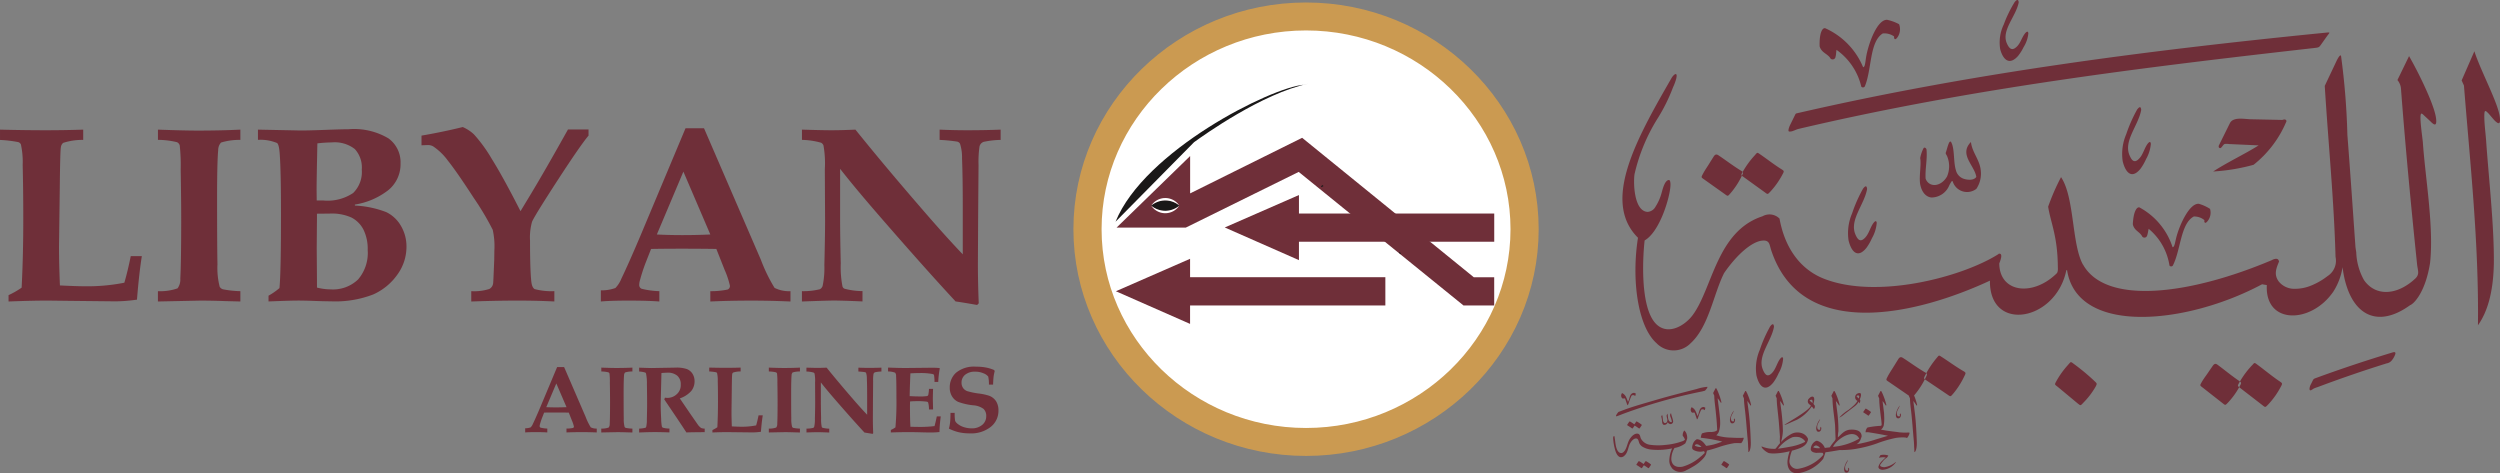 <svg xmlns="http://www.w3.org/2000/svg" width="257.924" height="48.845" viewBox="0 0 257.924 48.845">
  <rect x="0" y="0" width="257.924" height="48.845" fill="#808080" stroke="none"/>
  <g id="airlines-logo" transform="translate(-64.703 -57.158)">
    <path id="Path_23916" data-name="Path 23916" d="M379.458,135.607a.142.142,0,0,1-.028-.1,1.959,1.959,0,0,1,.245-.355c.169-.061.34-.128.512-.193,1.067-.4,2.181-.7,3.272-1.024,1.426-.42,2.863-.783,4.3-1.154a4.707,4.707,0,0,1,1.1-.224c.005.128-.175.311-.257.4-.107.029-.22.06-.332.084a54.337,54.337,0,0,0-8.1,2.3c-.238.092-.474.188-.711.268Zm5.761,5.373a1.174,1.174,0,0,0,1.474.175,5.834,5.834,0,0,0,.6-.322,4.247,4.247,0,0,0,1.22-.986,2.189,2.189,0,0,0,.2-.329c.032-.128.064-.256.1-.383a11.377,11.377,0,0,0,1.178-.346,10.653,10.653,0,0,1,1.655-.422c.387-.01.447,0,.7,0a1.178,1.178,0,0,0,.263-.553,11.478,11.478,0,0,1-1.269-.014,5.4,5.4,0,0,1-1.567-.241,1.145,1.145,0,0,0,.248-.328,2.93,2.93,0,0,0,.15-1.011,5.226,5.226,0,0,0-.038-.589c-.056-.591-.138-1.2-.214-1.782,0-.038,0-.076-.007-.114a4.677,4.677,0,0,1,.306.434c.038.064.092.037.076-.051a6.575,6.575,0,0,0-.375-1.11c-.036-.1-.106-.2-.142-.292-.006-.017-.083-.012-.092.006l-.242.478c.025.048.09.214.118.263.007.521.1,1.078.152,1.64.066.649.125,1.258.147,1.91-.086.14-.337.187-.568.206a2.551,2.551,0,0,0-1,.146,1.488,1.488,0,0,0-.124.446,17.045,17.045,0,0,1,2.037.349,1.442,1.442,0,0,0,.181.048,1.667,1.667,0,0,1-.261.094,5.554,5.554,0,0,1-1.4.348c-.263-.359-.5-.663-.962-.688a1.041,1.041,0,0,0-.281.248,1.177,1.177,0,0,0-.2.579.28.28,0,0,0,.105.259,1.387,1.387,0,0,0,1.1.147c.074.059.078.09.088.19-.041.04-.088.077-.13.119a4.11,4.11,0,0,1-.323.287,4.79,4.79,0,0,1-1.813,1c-.619.129-1.146-.086-1.178-.787a2.281,2.281,0,0,1,.33-1.139,2.6,2.6,0,0,0,1.109-.468,2.255,2.255,0,0,0,.2-.522,1.321,1.321,0,0,0-.1-.553,1.1,1.1,0,0,0-.181-.249.018.018,0,0,0-.025,0,.722.722,0,0,0-.152.543,1.225,1.225,0,0,1,.227.387.558.558,0,0,1-.273.17,6.943,6.943,0,0,1-1.745.377,6.215,6.215,0,0,1-1.647-.021,1.26,1.26,0,0,1-.892-.655c-.083-.236-.082-.492-.393-.488s-.6.323-.763.583c-.248.4-.279,1.005-.626,1.317a.517.517,0,0,1-.167.1c-.529.064-.634-.758-.682-1.123-.015-.114-.031-.239-.078-.549-.029-.19-.149-.014-.143.121a4.971,4.971,0,0,0,.1.8c.076.36.237,1.172.71,1.186a.513.513,0,0,0,.332-.139c.415-.342.383-.933.648-1.359.14-.225.406-.511.661-.422.1.037.154.156.2.326a.83.83,0,0,0,.37.507,2.2,2.2,0,0,0,.916.3,6.921,6.921,0,0,0,2.145-.125,3.393,3.393,0,0,0-.288,1.242,1.178,1.178,0,0,0,.3.817Zm19.218-7.224a2.143,2.143,0,0,0-.2-.224.183.183,0,0,1,.238-.069c.077.047.039.235-.039.294Zm-4.754.461c-.088-.069-.194-.161-.282-.23,0-.083.17-.1.238-.1.066.043.1.327.044.327Zm2.823,1.5a2.4,2.4,0,0,0,.5-.353c.355-.267.705-.539,1.057-.808a1.56,1.56,0,0,0,.391-.449.145.145,0,0,1,.049.118c.01.005,0,.047.025.031a.44.44,0,0,0,.1-.279.244.244,0,0,0-.053-.13c.075-.163.2-.472.067-.634a.39.39,0,0,0-.259.021.418.418,0,0,0-.043.777,2.041,2.041,0,0,1-.379.463c-.178.162-.36.321-.554.466a4.457,4.457,0,0,0-.93.767l.035.01Zm-5.7.753c.03.029.066,0,.11,0,.334-.138.724-.324,1.161-.508a4.166,4.166,0,0,0,1.43-1.227,1.045,1.045,0,0,1,.117-.145,1.474,1.474,0,0,1,.192.242c.131-.024.121-.207.128-.321-.06-.073-.142-.146-.142-.246.085-.252.188-.86-.284-.656a1.357,1.357,0,0,0-.224.2.208.208,0,0,0-.056.1c-.079.264.027.4.273.554.058.282-1.105,1.006-1.377,1.189-.555.346-1.095.671-1.269.782-.034.022-.055.036-.058.04Zm5.01,2.281c.345-.787,2.143-1.991,2.7-.847a6.455,6.455,0,0,1-2.7.847Zm-13.765.016a1.377,1.377,0,0,1-.49-.135c0-.065.05-.089.093-.131.227-.072.383.1.564.2v.048l-.167.021Zm11.73.043c0-.014.013-.033.01-.043.123-.133.215-.176.322-.151a.594.594,0,0,1,.36.268,1.533,1.533,0,0,1-.691-.074Zm-3.649.143a3.654,3.654,0,0,1,1.508-1.2,1.811,1.811,0,0,1,.692,0c.21.066.561.259.607.484a5.525,5.525,0,0,1-1.281.449c-.5.1-1.015.186-1.526.262Zm-14.543-2.81a3.945,3.945,0,0,1,.466.306.062.062,0,0,1,.017.085l-.2.294a.062.062,0,0,1-.087.016c-.138-.1-.281-.2-.437-.288l-.188.272a.062.062,0,0,1-.087.016,5.176,5.176,0,0,0-.466-.306.059.059,0,0,1-.017-.085l.2-.294a.065.065,0,0,1,.087-.016,3.878,3.878,0,0,1,.439.285l.186-.269a.065.065,0,0,1,.087-.016Zm.952,4.093a4.007,4.007,0,0,1,.466.306.062.062,0,0,1,.017.085l-.2.294a.063.063,0,0,1-.087.017,5.155,5.155,0,0,0-.436-.289l-.189.272a.062.062,0,0,1-.087.017,5.067,5.067,0,0,0-.466-.306.058.058,0,0,1-.017-.084l.2-.294a.066.066,0,0,1,.087-.016,4.08,4.08,0,0,1,.439.285l.186-.269a.066.066,0,0,1,.087-.016Zm22.691-5.417a4.019,4.019,0,0,1,.466.306.061.061,0,0,1,.017.084l-.2.294a.062.062,0,0,1-.086.016,4.962,4.962,0,0,0-.466-.306.059.059,0,0,1-.017-.085l.2-.294a.066.066,0,0,1,.087-.016ZM390.6,140.234a4.007,4.007,0,0,1,.466.306.06.06,0,0,1,.017.084l-.2.294a.063.063,0,0,1-.087.016,5.007,5.007,0,0,0-.466-.306.059.059,0,0,1-.016-.084l.2-.294a.066.066,0,0,1,.087-.016Zm.8-3.909c-.184,0-.223-.243-.221-.378a1.85,1.85,0,0,1,.406-.934c-.047.181-.187.374-.261.569-.058.152-.088.536.16.544a.211.211,0,0,0,.107-.026c.022-.05,0-.1-.014-.159l.085-.131a.409.409,0,0,1-.035.418.257.257,0,0,1-.228.1Zm8.9.866c-.184,0-.222-.243-.221-.379a1.848,1.848,0,0,1,.407-.933c-.047.18-.187.374-.261.568-.058.153-.088.536.16.544a.215.215,0,0,0,.107-.026c.023-.05,0-.1-.014-.159l.085-.131a.41.41,0,0,1-.035.418.256.256,0,0,1-.228.1Zm2.877,4.215c-.184,0-.223-.243-.221-.378a1.85,1.85,0,0,1,.406-.934c-.047.181-.187.374-.261.569-.058.152-.088.536.16.544a.21.21,0,0,0,.107-.026c.022-.05,0-.1-.014-.159l.085-.131a.408.408,0,0,1-.035.418.256.256,0,0,1-.228.1Zm5.34-5.6c-.185,0-.223-.243-.221-.379a1.851,1.851,0,0,1,.406-.934c-.047.181-.187.374-.261.569-.058.153-.088.536.16.544a.215.215,0,0,0,.107-.026c.023-.05,0-.1-.014-.159l.085-.131a.408.408,0,0,1-.035.418.256.256,0,0,1-.227.1Zm-1.655,4.41a3.115,3.115,0,0,1,.395-.368,1.853,1.853,0,0,0-.633.012.4.4,0,0,0-.082.046c.041-.092.086-.175.13-.256a.148.148,0,0,1,.082-.057,1.48,1.48,0,0,1,.726.038c.018.007.042.032.031.048l-.13.176a.212.212,0,0,1-.092.058,1.978,1.978,0,0,0-.356.356c-.087.107-.183.236-.23.306-.144.216.273.275.406.275a2.3,2.3,0,0,0,1.173-.536c.008-.006.02.028.014.035a1.829,1.829,0,0,1-1.371.77c-.175,0-.441-.093-.427-.313a1.289,1.289,0,0,1,.362-.59Zm-26.255-5.757a.306.306,0,0,0,.1-.14,5.858,5.858,0,0,1,.324-.848c.042-.059.176-.06.214-.055a.56.56,0,0,1,.163.091l.051-.194c.005-.027.015-.057-.021-.074a.328.328,0,0,0-.186-.059c-.471.059-.4.661-.594.929a3.92,3.92,0,0,0-.184-.469.866.866,0,0,0-.407-.431c-.032-.012-.047.042-.058.062a.393.393,0,0,0,.045.455c.075.076.18.019.257.024.009,0,.049.017.052.029l.24.681Zm3.789,2.023a.341.341,0,0,0,.355-.276.407.407,0,0,0,.3.2.283.283,0,0,0,.258-.364c-.051-.261-.158-.487-.211-.785l-.087.155a.543.543,0,0,0,.04.267,1.776,1.776,0,0,1,.133.472c0,.067-.133.05-.166.029-.294-.187-.2-.6-.289-.855l-.084.179c0,.26.151.451.038.663a.214.214,0,0,1-.273.109c-.222-.144-.115-.627-.239-.816l-.081.165a2.308,2.308,0,0,1,.094.552c.012.155.066.3.209.309Zm3.386-.561a.307.307,0,0,0,.1-.14,5.908,5.908,0,0,1,.324-.848c.042-.059.176-.06.214-.055a.556.556,0,0,1,.163.09l.05-.194c.006-.027.015-.058-.02-.075a.338.338,0,0,0-.186-.059c-.471.059-.4.661-.594.929a3.83,3.83,0,0,0-.184-.469.864.864,0,0,0-.407-.432c-.032-.012-.047.042-.058.062a.394.394,0,0,0,.045.456c.075.076.18.019.257.023.01,0,.049.017.053.029l.24.682Zm5.576-1.517c.016.088-.038.115-.076.052a4.687,4.687,0,0,0-.306-.435c0,.038,0,.077.008.114.093.721.2,1.477.248,2.195.049.694.08,1.3.1,1.992.005.226-.018.811-.221.973l-.036-.05c.006-.268-.019-.41-.024-.614-.007-.325-.044-.65-.073-.974-.061-.716-.119-1.5-.2-2.268-.057-.563-.146-1.119-.153-1.641-.027-.048-.092-.214-.117-.263l.242-.478c.009-.017.085-.023.092-.006.036.1.106.194.142.292a6.682,6.682,0,0,1,.375,1.11Zm8.4-.655c.013.935.19,1.856.269,2.786.018.435.031.959.052,1.4-.021.117-.052.106-.105.217a4.754,4.754,0,0,0-.495.653c-.164.011-.363.039-.51.057a1.248,1.248,0,0,0-.745-.722.21.21,0,0,0-.167,0,.969.969,0,0,0-.539.905c.082.246.341.3.575.328a4.15,4.15,0,0,1,.66,0,.355.355,0,0,1,.057.2c-.026.029-.079.093-.135.151a4.374,4.374,0,0,1-2.463,1.293.794.794,0,0,1-.868-1,3.206,3.206,0,0,1,.237-.873c.186-.044.382-.11.574-.173.49-.161.964-.4,1.069-.946a.52.52,0,0,0,.01-.1,1.047,1.047,0,0,0-.687-.6,1.354,1.354,0,0,0-1.135.157,4.055,4.055,0,0,0-.963.77c0-.024,0-.024.032-.1a5.3,5.3,0,0,0,.163-1.026,20.661,20.661,0,0,0-.191-2.327c-.029-.225-.058-.449-.087-.67-.005-.038,0-.076-.008-.114a4.793,4.793,0,0,1,.306.435c.038.064.092.037.076-.052a6.68,6.68,0,0,0-.375-1.11c-.036-.1-.106-.2-.142-.292-.007-.017-.083-.012-.092.006l-.242.478c.025.048.09.215.117.263,0,.367.037.748.08,1.138.057.522.119,1.048.158,1.58.016.218.048.594.094,1.262a3.027,3.027,0,0,0,.007.646c-.174.187-.3.409-.483.584a3.232,3.232,0,0,1-1.42-.253.292.292,0,0,0,.076.189,1.894,1.894,0,0,0,.655.5,2.776,2.776,0,0,0,.476.047,7.1,7.1,0,0,0,1.7-.236,3.853,3.853,0,0,0-.231,1.008c-.043.665.22,1.233.969,1.279a4.1,4.1,0,0,0,2.713-1.5c.085-.224.17-.446.234-.677.5-.059.99-.152,1.483-.232a8.735,8.735,0,0,0,1.589-.109,12.87,12.87,0,0,0,2.184-.552,12.767,12.767,0,0,1,2-.587,4.5,4.5,0,0,1,.989-.044c.053.014.11.031.167.048.1-.076.315-.453.241-.559-.064-.007-.153.007-.632.007-.1-.014-.273-.014-.45-.034-.022-.014-.649-.083-1.288-.173-.043-.008-.555-.1-.555-.1a.807.807,0,0,0,.289-.456,4.284,4.284,0,0,0,.04-.952,3.661,3.661,0,0,0-.023-.4c-.041-.347-.088-.693-.132-1.032,0-.038,0-.076-.007-.114a4.793,4.793,0,0,1,.306.435c.038.064.091.037.076-.052a6.686,6.686,0,0,0-.375-1.11c-.036-.1-.106-.2-.142-.292-.006-.017-.083-.012-.092.006l-.242.478c.025.048.09.215.118.263.01.747.132,1.558.227,2.361.007.079.014.158.02.238a.359.359,0,0,1-.014.187c-.017.033-.071.031-.106.048a8.73,8.73,0,0,0-1.338.173.709.709,0,0,0-.192.494c.06,0,.085-.011.263-.011.682.111,1.374.221,2.048.37-.412.12-.821.247-1.233.37a13.5,13.5,0,0,1-2.006.5,1.112,1.112,0,0,0,.358-.369,3.246,3.246,0,0,0,.163-.435c0-.609-.605-.718-1.114-.7-.652.019-.937.45-1.34.8a3.81,3.81,0,0,1,.055-.633,14.773,14.773,0,0,0-.115-1.951h0c-.043-.355-.09-.709-.135-1.056,0-.038,0-.076-.008-.114a4.59,4.59,0,0,1,.306.435c.038.064.092.037.076-.052a6.635,6.635,0,0,0-.375-1.11c-.036-.1-.106-.2-.142-.292-.007-.017-.083-.012-.092.006l-.242.478c.025.048.09.215.117.263Zm8.729.655c.016.088-.038.115-.076.052a4.681,4.681,0,0,0-.306-.435c0,.038,0,.077.007.114.094.721.2,1.477.248,2.195.049.694.08,1.3.1,1.992.005.226-.018.811-.221.973l-.036-.05c.006-.268-.019-.41-.024-.614-.007-.325-.044-.65-.073-.974-.061-.716-.119-1.5-.2-2.268-.057-.563-.146-1.119-.153-1.641-.027-.048-.092-.214-.117-.263l.242-.478c.008-.017.085-.023.092-.006.036.1.106.194.142.292A6.635,6.635,0,0,1,410.487,134.4Z" transform="translate(-147.999 -35.491)" fill="#6f2f39" fill-rule="evenodd"/>
    <path id="Path_23917" data-name="Path 23917" d="M441.412,79.831a1.39,1.39,0,0,0,.153-1.123,4.377,4.377,0,0,0-1.152-.524c-.957-.079-1.944,2.09-2.287,3.314-.166.592-.2,1.08-.381,1.153-.049.02-.049.008-.061-.034a7.174,7.174,0,0,0-3.4-4.06c-.274-.082-.628.427-.685,1.746.145.666.734.761.979,1.274a.291.291,0,0,0,.5-.128c.078-.2.1-.494.157-.683a6.131,6.131,0,0,1,2.145,3.789.218.218,0,0,0,.339.016c.834-1.595.791-4.353,2.176-5.078a1.662,1.662,0,0,1,1.088.374c0,.052-.014.123-.006.16.053.222.221.124.441-.2ZM426.966,94.749a9,9,0,0,0-1.254,1.726c-.206.381-.191.336.147.6l2.011,1.672c.365.288.313.286.638-.055a7.963,7.963,0,0,0,1.246-1.632c.187-.355.146-.338-.14-.613a22.047,22.047,0,0,0-2.151-1.782c-.291-.215-.254-.187-.5.082ZM413.354,94.1a9.14,9.14,0,0,0-1.156,1.742c-.206.4-.191.355.147.587l2.115,1.426c.365.25.313.253.638-.12a8.357,8.357,0,0,0,1.117-1.76c.188-.374.169-.375-.159-.567-.756-.442-1.445-.956-2.2-1.441-.29-.185-.254-.161-.5.133Zm-4.393.825c.092-.155.26-.42.377-.613.153-.253.27-.4.541-.23.76.485,1.449,1,2.2,1.441.329.192.347.193.16.567a8.381,8.381,0,0,1-1.117,1.76c-.324.373-.272.371-.637.12l-2.026-1.391c-.338-.231-.354-.185-.148-.587.2-.383.461-.754.646-1.068Zm36.932-.073A9.032,9.032,0,0,0,444.6,96.6c-.233.406-.215.359.134.632l2.188,1.69c.378.3.322.294.68-.072a8.333,8.333,0,0,0,1.249-1.764c.212-.379.193-.382-.148-.613-.784-.532-1.5-1.135-2.282-1.713-.3-.221-.263-.192-.531.1Zm-4.5.706c.1-.148.275-.4.4-.581.162-.24.285-.38.549-.185.743.546,1.414,1.114,2.154,1.616.322.219.34.221.14.579a7.839,7.839,0,0,1-1.179,1.665c-.337.346-.285.347-.642.068l-1.977-1.551c-.33-.259-.347-.214-.127-.6.21-.366.487-.715.683-1.012Zm1.078-23.382,1.14-2.305c.337-.683,1.487-.425,2.139-.41,1.171.026,2.4.051,3.26.071a.539.539,0,0,0,.137-.039c.178-.035.275.026.309.162a11.244,11.244,0,0,1-3.4,4.505,20.053,20.053,0,0,1-4.168.691c1.534-.994,3.272-1.8,4.692-2.694l-3.072-.139a1.65,1.65,0,0,0-.419-.008c-.1.032-.16.114-.26.243-.078.1-.177.263-.326.144-.051-.041-.058-.116-.031-.221Zm-47.864.994a9.1,9.1,0,0,0-1.241,1.694c-.224.393-.207.347.129.593l2.1,1.515c.363.266.31.266.654-.094a8.316,8.316,0,0,0,1.2-1.714c.2-.366.186-.368-.142-.574-.753-.473-1.436-1.016-2.191-1.533-.289-.2-.253-.172-.511.113Zm-4.694.844c.094-.156.265-.421.384-.614.156-.253.276-.4.552-.218.774.518,1.477,1.062,2.247,1.535.336.206.354.208.163.584a8.189,8.189,0,0,1-1.139,1.76c-.33.371-.277.369-.649.1L389.4,75.69c-.345-.247-.36-.2-.15-.6.2-.384.47-.755.658-1.069Zm63.707-13.107c.3-.419.422-.432-.142-.376C434.881,62.38,416.8,64.73,399.008,68.83c-.193.044-.189.047-.275.221l-.554,1.129c-.027.1-.061.167-.078.24-.064.276-.045.347.248.3.209-.032.53-.207.77-.264,17.8-4.19,35.536-6.344,53.267-8.353.445-.05.439-.077.695-.437l.537-.758ZM397.524,94.192c-.028-.25-.14-.214-.3-.032-.322.413-.447,1.019-.791,1.412-.492.561-.769.289-1.006-.287-.58-1.4.887-2.9,1.15-4.414-.034-.377-.187-.308-.395-.036a14,14,0,0,0-1.067,2.408,4.876,4.876,0,0,0-.346,2.658c.285,1.148.9,1.757,1.744.715a5.032,5.032,0,0,0,.536-.936,3.6,3.6,0,0,0,.469-1.487Zm9.654-14.027c-.03-.264-.148-.225-.312-.034-.34.437-.472,1.077-.835,1.491-.519.592-.811.305-1.063-.3-.612-1.484.936-3.058,1.215-4.662-.035-.4-.2-.325-.417-.038a14.748,14.748,0,0,0-1.127,2.544,5.153,5.153,0,0,0-.365,2.807c.3,1.212.954,1.855,1.842.755a5.319,5.319,0,0,0,.566-.989,3.817,3.817,0,0,0,.495-1.571ZM435.459,72a3.815,3.815,0,0,1-.495,1.571,5.354,5.354,0,0,1-.566.989c-.888,1.1-1.541.457-1.842-.755A5.153,5.153,0,0,1,432.92,71a14.8,14.8,0,0,1,1.126-2.544c.22-.287.382-.36.417.038-.278,1.6-1.827,3.179-1.215,4.662.251.608.544.9,1.063.3.363-.414.494-1.054.835-1.491.164-.191.283-.23.312.034Zm25.212,21.712a2.022,2.022,0,0,1-.406.685.834.834,0,0,1-.477.25q-3.6,1.122-7.13,2.452a3.031,3.031,0,0,0-.416.157,2.13,2.13,0,0,1-.249.157c-.114.045-.172-.007-.163-.177a1.174,1.174,0,0,1,.163-.476l.141-.287c.107-.219.12-.229.354-.314,2.638-.969,5.276-1.841,7.914-2.642.215-.064.341-.035.269.2ZM416.892,71.814c-1.256,1.286.374,2.4.56,3.594-.246.38-.876.321-1.254.209a1.234,1.234,0,0,1-.851-.892c-.267-.854-.121-2.109-.447-2.816-.013-.028-.027-.057-.042-.084a.1.1,0,0,0-.119-.058c-.144.068-.272.622-.4,1.03-.048.146-.072.156,0,.29l.089.159a2.693,2.693,0,0,1,0,2.127c-.636,1.088-1.862,1.158-2.209.213-.053-1.051.182-1.932.1-2.952a.261.261,0,0,0-.149-.231c-.091-.037-.129,0-.178.076a3.679,3.679,0,0,0-.332.991c.13.66-.116,1.751-.013,2.627.15.881.6,1.377,1.18,1.438a2.007,2.007,0,0,0,1.848-1.284,4.39,4.39,0,0,1,.227-.383.076.076,0,0,1,.107-.012,1.555,1.555,0,0,0,2.45.782,2.838,2.838,0,0,0,.44-1.995c-.137-1.046-.884-1.786-1-2.829ZM422.819,60.6a3.244,3.244,0,0,1-.494,1.43,4.776,4.776,0,0,1-.566.9c-.888,1-1.541.416-1.842-.688a4.3,4.3,0,0,1,.365-2.555,12.889,12.889,0,0,1,1.126-2.315c.22-.261.382-.328.417.034-.278,1.46-1.827,2.894-1.215,4.243.251.554.544.815,1.063.276.363-.377.494-.96.835-1.357.164-.174.283-.209.312.031Zm-13.4.243c-.2.353-.372.468-.445.24-.012-.037,0-.113-.007-.167a1.746,1.746,0,0,0-1.168-.306c-1.388.865-1.117,3.746-1.858,5.478a.229.229,0,0,1-.355.01,6.463,6.463,0,0,0-2.554-3.795c-.046.2-.042.514-.107.726a.3.3,0,0,1-.509.173c-.3-.517-.922-.57-1.129-1.255-.048-1.384.279-1.943.573-1.878a7.566,7.566,0,0,1,3.892,3.978c.016.043.017.056.067.031.181-.091.178-.6.3-1.235.258-1.308,1.111-3.652,2.118-3.644a4.612,4.612,0,0,1,1.248.458,1.455,1.455,0,0,1-.068,1.186Zm59.417,1.6c.654,2.048,2.47,5.359,2.632,6.829.09.823-.2.678-.6.259l-.584-.681c-.265-.252-.4-.415-.419.121-.023.877.128,1.876.188,2.757.246,3.59.832,8.741.794,12.6-.06,3.077-.691,5.044-1.641,6.389.1-8.542-.8-16.619-1.444-24.732l-.239-.529,1.315-3.01Zm-40.379,22h0c2.318,4.178,10.866,3.2,19.541-.471l0-.013q.617-.269.684.188c-.3.725-.546,1.331-.033,2.046a2.047,2.047,0,0,0,1.633.761,4.359,4.359,0,0,0,1.766-.357,7.071,7.071,0,0,0,1.651-.963,1.874,1.874,0,0,0,.814-1.973c-.164-5.941-.747-11.715-1.113-17.642l1.224-2.59c.091-.185.4-.773.461-.466a74.369,74.369,0,0,1,.65,8.112c.309,3.968.581,8.015.837,11.614l.076.49a6.337,6.337,0,0,0,.8,2.874c1.178,1.7,3.392,1.61,5.279-.143.493-.458.27-.829.2-1.468-.622-6.009-1.2-12.047-1.666-18.171a1.561,1.561,0,0,0-.364-.853l1.2-2.471c.84,1.449,2.628,4.986,2.79,6.457.091.823-.2.678-.6.259l-.594-.549c-.149-.142-.258-.256-.328-.233-.259.086.127,2.53.157,2.983.227,3.309,1.007,7.89.816,11.5q-.025.459-.07.9c-.463,2.959-1.618,4.209-2.071,4.384-3.653,2.635-6.379.741-6.962-3.924a6.5,6.5,0,0,1-.951,2.522c-2.288,3.337-7.07,3.425-6.861-.675l-.489-.086c-7.705,4.133-19.062,5.334-20.121-1.466l-.075.026c-1.081,5.278-7.942,6.461-7.881,1.081l.005-.015c-7.63,3.546-19.431,6.312-22.565-3.119-.2-.592-.141-1.091-.948-1.008-1.042.108-2.553,1.377-3.908,3.33a1.1,1.1,0,0,0-.073.146c-1.045,2.138-1.534,5.418-3.393,7.112a2.45,2.45,0,0,1-3.521-.013c-1.955-1.75-2.585-6.605-1.908-10.871-3.585-3.562-.521-9.541,2.969-15.621q.245-.429.493-.857c.209-.361.673-.733.482.071a5.261,5.261,0,0,1-.323.873,18.046,18.046,0,0,1-1.606,3.24,18.65,18.65,0,0,0-2.371,5.732c-.132.882-.065,3.82,1.348,3.893a1.015,1.015,0,0,0,.826-.553,5.1,5.1,0,0,0,.624-1.424c.1-.358.309-1.249.724-1.314.171-.027.227.323.16.863-.172,1.388-1.173,4.531-2.639,5.372-.151,1.24-.6,7.132,1.318,8.742,1.226,1.027,2.872,0,3.644-1.044,2.055-2.776,2.463-8.645,7.2-10.191a1.458,1.458,0,0,1,1.755.243c.532,2.97,2.1,5.229,4.595,6.205,5.482,2.148,14.254-.177,17.977-2.535a.112.112,0,0,1,.125-.053q.374.014-.027,1.006c.031,3.014,3.412,3.422,5.848,1.1l.07-.068c.166-.164.127-.521.124-.733-.035-3.161-.731-4.464-1-6.151a23.371,23.371,0,0,1,1.33-3.052C427.6,77.531,427.278,82.317,428.452,84.454Z" transform="translate(-148.853 0)" fill="#6f2f39" fill-rule="evenodd"/>
    <path id="Path_23918" data-name="Path 23918" d="M65.585,100.156V99.5a8.559,8.559,0,0,0,1.351-.772q.173-3.422.169-7.139,0-2.918-.062-5.508a8.475,8.475,0,0,0-.182-2.122.434.434,0,0,0-.27-.246,13.058,13.058,0,0,0-1.887-.224V82.424q2.506.064,4.648.065c1.387,0,2.694-.022,3.935-.065v1.061a6.372,6.372,0,0,0-2.065.306.688.688,0,0,0-.239.457q-.073.349-.111,4.089l-.08,6.155c0,1.156.031,2.489.093,4.007,1.134.056,1.972.086,2.517.086a19.618,19.618,0,0,0,4.13-.367c.227-.763.444-1.678.661-2.739h1.143c-.191,1.2-.359,2.7-.5,4.486a16.366,16.366,0,0,1-2.273.176l-4.7-.051-2.1-.026C68.784,100.057,67.4,100.087,65.585,100.156Z" transform="translate(0 -11.893)" fill="#6f2f39"/>
    <path id="Path_23919" data-name="Path 23919" d="M95.486,100.156V99.09a5.43,5.43,0,0,0,2.025-.289,1.516,1.516,0,0,0,.284-1q.093-1.67.093-6.22,0-1.74-.053-5.055a18.682,18.682,0,0,0-.1-2.48.548.548,0,0,0-.275-.323,8.31,8.31,0,0,0-1.972-.242V82.424q2.672.1,4.09.1,2.439,0,4.413-.1v1.061a6.421,6.421,0,0,0-1.994.272,1.159,1.159,0,0,0-.293.789q-.113,1.216-.115,4.917,0,4.93.04,6.867a7.787,7.787,0,0,0,.23,2.307.577.577,0,0,0,.332.259,10.236,10.236,0,0,0,1.8.194v1.065l-1.533-.039q-1.455-.052-2.6-.052Z" transform="translate(-14.49 -11.893)" fill="#6f2f39"/>
    <path id="Path_23920" data-name="Path 23920" d="M116.074,100.121v-.6a6.815,6.815,0,0,0,1.13-.785q.16-1.74.155-7.708,0-4.322-.129-6.117c-.044-.647-.133-1.027-.275-1.139a4.458,4.458,0,0,0-1.972-.328V82.389l2.5.051,1.905.039q.87,0,2.57-.065,1.649-.064,2.366-.065a6.947,6.947,0,0,1,4.125.945,3.038,3.038,0,0,1,1.245,2.571,3.45,3.45,0,0,1-1.232,2.743,7.529,7.529,0,0,1-3.479,1.514v.1a10.377,10.377,0,0,1,3.244.681,3.507,3.507,0,0,1,1.507,1.415,4.183,4.183,0,0,1,.572,2.187,4.881,4.881,0,0,1-.939,2.842,6.075,6.075,0,0,1-2.495,2.049,10.834,10.834,0,0,1-4.369.707q-.558,0-1.675-.039c-.691-.026-1.258-.039-1.7-.039-.5,0-1.511.03-3.053.091ZM121.046,89.7h.678a4.739,4.739,0,0,0,3.08-.772,3.031,3.031,0,0,0,.89-2.416,2.8,2.8,0,0,0-.722-2.122,3.381,3.381,0,0,0-2.366-.682,14,14,0,0,0-1.493.1q-.08,3.882-.08,4.753l.013,1.139Zm.026,8.985a5.866,5.866,0,0,0,1.414.186,3.732,3.732,0,0,0,2.831-1.027,4.2,4.2,0,0,0,.988-3.028,4.481,4.481,0,0,0-.447-2.13,2.869,2.869,0,0,0-1.236-1.23,4.953,4.953,0,0,0-2.238-.405l-1.312.013v.328l-.026,3.274.026,3.309Z" transform="translate(-23.667 -11.858)" fill="#6f2f39"/>
    <path id="Path_23921" data-name="Path 23921" d="M152,99.922V98.856a5.212,5.212,0,0,0,1.857-.224.756.756,0,0,0,.4-.582c.017-.086.053-.906.115-2.463l.013-.923a7.887,7.887,0,0,0-.168-2.135,29.15,29.15,0,0,0-2-3.356q-1.716-2.646-2.624-3.779a6.11,6.11,0,0,0-1.533-1.484,1.116,1.116,0,0,0-.572-.129l-.62.026v-1q2.153-.368,4.258-.884a4.141,4.141,0,0,1,1.139.742,15.089,15.089,0,0,1,1.839,2.523q1.177,1.877,2.978,5.414l1.068-1.768q1.449-2.4,3.829-6.66H164.1v.634q-.684.8-2.556,3.636-2.931,4.477-3.271,5.245a5.979,5.979,0,0,0-.209,1.958c0,1.98.044,3.377.129,4.184.044.431.16.7.346.811a6.847,6.847,0,0,0,2.034.211v1.065q-1.9-.091-3.86-.091Q154.557,99.831,152,99.922Z" transform="translate(-38.678 -11.658)" fill="#6f2f39"/>
    <path id="Path_23922" data-name="Path 23922" d="M181.825,98.881a4.057,4.057,0,0,0,1.5-.241,2.949,2.949,0,0,0,.612-.957q.791-1.643,2.025-4.564l4.595-10.956h1.91l5.867,13.57a16.943,16.943,0,0,0,1.409,2.894,3.317,3.317,0,0,0,1.644.341v1.065q-2.121-.091-4-.091-2.247,0-4.271.091V98.968A8.319,8.319,0,0,0,194.9,98.8a.392.392,0,0,0,.239-.388,8.532,8.532,0,0,0-.545-1.639l-.855-2.161c-1.072-.017-2.273-.026-3.593-.026-1.152,0-2.2.008-3.142.026l-.572,1.453a18.006,18.006,0,0,0-.572,1.768,1.688,1.688,0,0,0-.08.478.417.417,0,0,0,.252.41,8.528,8.528,0,0,0,1.826.246v1.065q-1.277-.091-3.168-.091-1.8,0-2.867.091V98.881Zm8.513-12.246L187.6,93.119c.8.043,1.675.065,2.636.065,1.006,0,1.963-.022,2.88-.065Z" transform="translate(-55.13 -11.77)" fill="#6f2f39"/>
    <path id="Path_23923" data-name="Path 23923" d="M221.014,100.156V99.09a7.089,7.089,0,0,0,1.857-.2.62.62,0,0,0,.275-.332,8.843,8.843,0,0,0,.182-2.135q.073-3.034.075-4.572l-.026-5.349a10.526,10.526,0,0,0-.142-2.45.526.526,0,0,0-.243-.276,7.789,7.789,0,0,0-1.976-.293V82.424c1.369.043,2.379.065,3.04.065.727,0,1.551-.022,2.477-.065q2.991,3.713,6.753,8.061,2.506,2.912,4.321,4.805V90.282c0-1.893-.022-3.528-.075-4.9a4.591,4.591,0,0,0-.209-1.505.456.456,0,0,0-.288-.216,16.991,16.991,0,0,0-1.817-.177V82.424q1.416.064,2.818.065,1.921,0,3.479-.065v1.061a9.156,9.156,0,0,0-1.75.2.734.734,0,0,0-.275.177.775.775,0,0,0-.155.294,11.147,11.147,0,0,0-.1,1.945l-.04,5.055-.026,5.09q0,2.051.088,4.093l-.168.177q-1.569-.279-2.22-.363-3.337-3.6-8.061-9.049-2.386-2.757-3.855-4.637v4.913q0,2.012.067,4.839a10.232,10.232,0,0,0,.182,2.4.385.385,0,0,0,.195.215,7.38,7.38,0,0,0,1.866.25v1.065c-1.4-.06-2.406-.091-3.009-.091Q223.491,100.065,221.014,100.156Z" transform="translate(-73.576 -11.893)" fill="#6f2f39"/>
    <path id="Path_23924" data-name="Path 23924" d="M167.068,135.019a1.526,1.526,0,0,0,.567-.091,1.112,1.112,0,0,0,.231-.362q.3-.621.765-1.723l1.734-4.136h.721l2.215,5.123a6.337,6.337,0,0,0,.532,1.093,1.252,1.252,0,0,0,.621.129v.4q-.8-.034-1.511-.034-.848,0-1.612.034v-.4a3.166,3.166,0,0,0,.674-.064.149.149,0,0,0,.091-.147,3.181,3.181,0,0,0-.206-.619l-.323-.816c-.4-.006-.858-.01-1.357-.01-.435,0-.832,0-1.186.01l-.215.549a6.838,6.838,0,0,0-.216.668.629.629,0,0,0-.03.18.158.158,0,0,0,.1.155,3.248,3.248,0,0,0,.689.093v.4q-.481-.034-1.2-.034c-.454,0-.815.012-1.082.034v-.435Zm3.213-4.623-1.034,2.447q.452.025,1,.024c.38,0,.741-.008,1.088-.024Z" transform="translate(-48.184 -33.679)" fill="#6f2f39"/>
    <path id="Path_23925" data-name="Path 23925" d="M181.9,135.5v-.4a2.061,2.061,0,0,0,.765-.109.577.577,0,0,0,.107-.376q.035-.63.035-2.348,0-.657-.02-1.909a7.05,7.05,0,0,0-.038-.936.212.212,0,0,0-.1-.122,3.133,3.133,0,0,0-.745-.091v-.4q1.009.039,1.544.039.921,0,1.666-.039v.4a2.414,2.414,0,0,0-.753.1.436.436,0,0,0-.111.3q-.042.459-.043,1.856,0,1.861.015,2.592a2.943,2.943,0,0,0,.087.871.217.217,0,0,0,.125.1,3.874,3.874,0,0,0,.679.074v.4l-.579-.015c-.367-.013-.693-.02-.98-.02Z" transform="translate(-55.165 -33.725)" fill="#6f2f39"/>
    <path id="Path_23926" data-name="Path 23926" d="M189.28,135.5v-.4a3.08,3.08,0,0,0,.653-.09.169.169,0,0,0,.077-.091,3.325,3.325,0,0,0,.069-.773q.025-1.021.025-1.607,0-.791-.02-2.012a5.024,5.024,0,0,0-.092-1.117.164.164,0,0,0-.078-.094,2.573,2.573,0,0,0-.633-.106v-.4q1.014.039,1.308.039l2.456-.044a3.274,3.274,0,0,1,1.164.151,1.229,1.229,0,0,1,.577.481,1.411,1.411,0,0,1,.214.78,1.571,1.571,0,0,1-.341,1,2.769,2.769,0,0,1-1.182.765l1.044,1.532.813,1.172a1.46,1.46,0,0,0,.343.347.9.9,0,0,0,.368.064v.368l-.29,0q-1.244.01-1.6.03-.426-.665-1.275-1.923l-1.009-1.493a1.121,1.121,0,0,0,.074-.173,2.572,2.572,0,0,0,.29.024,1.414,1.414,0,0,0,.9-.358,1.235,1.235,0,0,0,.44-1.021,1.151,1.151,0,0,0-.348-.9,1.492,1.492,0,0,0-1.044-.321q-.221,0-.6.034l-.035,1.407-.043,1.785q0,.606.049,1.55a4.628,4.628,0,0,0,.078.8.219.219,0,0,0,.109.1,2.333,2.333,0,0,0,.666.085v.4c-.587-.023-1.109-.034-1.562-.034Q190.114,135.462,189.28,135.5Z" transform="translate(-58.639 -33.721)" fill="#6f2f39"/>
    <path id="Path_23927" data-name="Path 23927" d="M203.27,135.5v-.249a3.255,3.255,0,0,0,.51-.292q.065-1.292.064-2.695,0-1.1-.024-2.08a3.226,3.226,0,0,0-.068-.8.164.164,0,0,0-.1-.093,4.945,4.945,0,0,0-.712-.085v-.4q.946.025,1.755.024c.523,0,1.017-.008,1.485-.024v.4a2.4,2.4,0,0,0-.779.115.261.261,0,0,0-.091.173q-.028.133-.042,1.544l-.03,2.324c0,.437.012.939.035,1.513.428.021.744.033.95.033a7.382,7.382,0,0,0,1.559-.139c.085-.288.167-.633.249-1.034h.432c-.072.454-.135,1.017-.191,1.693a6.188,6.188,0,0,1-.859.067l-1.775-.02-.793-.01Q204.295,135.461,203.27,135.5Z" transform="translate(-65.067 -33.725)" fill="#6f2f39"/>
    <path id="Path_23928" data-name="Path 23928" d="M214.558,135.5v-.4a2.055,2.055,0,0,0,.764-.109.573.573,0,0,0,.107-.376q.035-.63.035-2.348,0-.657-.02-1.909a7.1,7.1,0,0,0-.039-.936.209.209,0,0,0-.1-.122,3.133,3.133,0,0,0-.745-.091v-.4q1.009.039,1.544.039.921,0,1.666-.039v.4a2.414,2.414,0,0,0-.753.1.436.436,0,0,0-.111.3q-.042.459-.043,1.856,0,1.861.015,2.592a2.942,2.942,0,0,0,.087.871.217.217,0,0,0,.125.1,3.874,3.874,0,0,0,.679.074v.4l-.579-.015c-.366-.013-.692-.02-.98-.02Z" transform="translate(-70.537 -33.725)" fill="#6f2f39"/>
    <path id="Path_23929" data-name="Path 23929" d="M221.9,135.5v-.4a2.671,2.671,0,0,0,.7-.075.232.232,0,0,0,.1-.125,3.334,3.334,0,0,0,.069-.806q.028-1.145.028-1.726l-.01-2.019a3.947,3.947,0,0,0-.054-.925.2.2,0,0,0-.092-.1,2.929,2.929,0,0,0-.746-.111v-.4c.517.016.9.024,1.148.024.274,0,.585-.008.935-.024q1.129,1.4,2.549,3.043.946,1.1,1.631,1.814v-1.89c0-.715-.008-1.332-.029-1.85a1.726,1.726,0,0,0-.079-.568.171.171,0,0,0-.109-.082,6.284,6.284,0,0,0-.686-.067v-.4q.535.025,1.064.024.726,0,1.314-.024v.4a3.4,3.4,0,0,0-.661.077.269.269,0,0,0-.1.067.293.293,0,0,0-.058.111,4.147,4.147,0,0,0-.039.734l-.015,1.909-.01,1.921q0,.774.033,1.546l-.063.067q-.592-.1-.838-.137-1.26-1.361-3.043-3.417-.9-1.04-1.456-1.75v1.855q0,.76.025,1.827a3.867,3.867,0,0,0,.068.907.146.146,0,0,0,.074.082,2.768,2.768,0,0,0,.7.095v.4c-.529-.023-.908-.034-1.136-.034Q222.835,135.466,221.9,135.5Z" transform="translate(-73.993 -33.725)" fill="#6f2f39"/>
    <path id="Path_23930" data-name="Path 23930" d="M238.087,135.5v-.259a2.569,2.569,0,0,0,.475-.267,30.128,30.128,0,0,0,.1-3.13q0-1.627-.033-2.156a.531.531,0,0,0-.1-.355,2.1,2.1,0,0,0-.729-.127v-.4c.771.03,1.382.044,1.829.044l2.7-.029c.284,0,.542.011.77.032l.035.054a9.929,9.929,0,0,0-.157,1.383h-.386a4.033,4.033,0,0,0-.057-.744.426.426,0,0,0-.223-.089,6.433,6.433,0,0,0-1.244-.086q-.412,0-.962.032-.063,1.475-.074,2.348c.35.021.68.033.986.033a4.344,4.344,0,0,0,.82-.042.2.2,0,0,0,.117-.139,4.08,4.08,0,0,0,.068-.6h.422c-.017.537-.025.888-.025,1.049l.025,1.074h-.422a2.748,2.748,0,0,0-.088-.721.191.191,0,0,0-.132-.082,7.089,7.089,0,0,0-1.1-.052c-.18,0-.39.01-.632.029-.007.168-.01.34-.01.514q0,1.366.048,2.1l.97.015a12.382,12.382,0,0,0,1.516-.086c.082-.292.159-.626.234-1h.409a14.912,14.912,0,0,0-.134,1.612,7.91,7.91,0,0,1-.857.047c-.18,0-.535,0-1.064-.018q-.74-.02-1.361-.02C239.266,135.466,238.692,135.478,238.087,135.5Z" transform="translate(-81.476 -33.725)" fill="#6f2f39"/>
    <path id="Path_23931" data-name="Path 23931" d="M249.831,133.4h.431a4.263,4.263,0,0,0,.047.829.881.881,0,0,0,.281.319,1.9,1.9,0,0,0,.622.322,2.564,2.564,0,0,0,.785.124,1.634,1.634,0,0,0,1.106-.358,1.129,1.129,0,0,0,.413-.892,1,1,0,0,0-.274-.754,2.006,2.006,0,0,0-1.059-.372,6.333,6.333,0,0,1-1.561-.354,1.451,1.451,0,0,1-.637-.573,1.718,1.718,0,0,1-.233-.915,2.025,2.025,0,0,1,.649-1.52,2.927,2.927,0,0,1,2.076-.624,5.436,5.436,0,0,1,.992.082,4.174,4.174,0,0,1,.87.267l.05.116a4.055,4.055,0,0,0-.11.544c-.022.161-.04.441-.057.839h-.427a3.533,3.533,0,0,0-.074-.826,1.075,1.075,0,0,0-.473-.331,2.071,2.071,0,0,0-.87-.174,1.549,1.549,0,0,0-1.041.318,1.025,1.025,0,0,0-.369.817.946.946,0,0,0,.15.533.888.888,0,0,0,.425.333,6.855,6.855,0,0,0,1.169.246,5.769,5.769,0,0,1,1.1.233,1.456,1.456,0,0,1,.719.568,1.743,1.743,0,0,1,.246.964,2.107,2.107,0,0,1-.794,1.681,3.256,3.256,0,0,1-2.172.671,5.006,5.006,0,0,1-1.112-.114,4.755,4.755,0,0,1-1.034-.378,4.165,4.165,0,0,0,.119-.606C249.812,134.166,249.827,133.827,249.831,133.4Z" transform="translate(-87.064 -33.644)" fill="#6f2f39"/>
    <ellipse id="Ellipse_339" data-name="Ellipse 339" cx="23.002" cy="22.391" rx="23.002" ry="22.391" transform="translate(176.445 58.415)" fill="#fff"/>
    <path id="Path_23932" data-name="Path 23932" d="M298.82,60.416c-12.169,0-22.094,9.661-22.094,21.506s9.925,21.507,22.094,21.507,22.094-9.661,22.094-21.507-9.925-21.506-22.094-21.506Zm0-.884c12.669,0,23,10.058,23,22.39s-10.333,22.391-23,22.391-23-10.058-23-22.391S286.151,59.532,298.82,59.532Z" transform="translate(-99.373 -1.117)" fill="#cb9a51" stroke="#cb9a51" stroke-miterlimit="2.613" stroke-width="2" fill-rule="evenodd"/>
    <path id="Path_23933" data-name="Path 23933" d="M301.485,84.018l-11.556,5.735V85.9l-7.593,7.386h7.139l11.655-5.75,17,13.779H321.3l0-2.906h-2.1Z" transform="translate(-102.441 -12.643)" fill="#6f2f39" fill-rule="evenodd"/>
    <line id="Line_15" data-name="Line 15" x1="0.056" y1="0.11" transform="translate(201.085 76.303)" fill="none" stroke="#1a1818" stroke-miterlimit="2.613" stroke-width="0.216"/>
    <line id="Line_16" data-name="Line 16" y1="0.039" x2="0.078" transform="translate(209.097 83.242)" fill="none" stroke="#1a1818" stroke-miterlimit="2.613" stroke-width="0.216"/>
    <g id="Group_64" data-name="Group 64" transform="translate(179.792 65.785)">
      <path id="Path_23934" data-name="Path 23934" d="M301.58,73.569c-3.393.268-16.476,6.816-19.438,14.137l8.1-8.206c1-.725,7.028-5.034,11.808-6.044Z" transform="translate(-282.142 -73.456)" fill="#1a1818" fill-rule="evenodd"/>
      <g id="Group_63" data-name="Group 63" transform="translate(3.681 11.805)">
        <path id="Path_23935" data-name="Path 23935" d="M289.1,96.745a2.184,2.184,0,0,0,2.9.013A2.179,2.179,0,0,0,289.1,96.745Z" transform="translate(-289.097 -95.968)" fill="#1a1818" fill-rule="evenodd"/>
        <path id="Path_23936" data-name="Path 23936" d="M289.11,96.536a2.251,2.251,0,0,1,2.892,0A1.734,1.734,0,0,0,289.11,96.536Z" transform="translate(-289.103 -95.76)" fill="#fff" fill-rule="evenodd"/>
        <path id="Path_23937" data-name="Path 23937" d="M291.994,97.247a2.252,2.252,0,0,1-2.893,0A1.734,1.734,0,0,0,291.994,97.247Z" transform="translate(-289.099 -96.459)" fill="#fff" fill-rule="evenodd"/>
      </g>
    </g>
    <path id="Path_23938" data-name="Path 23938" d="M310.012,109.5l-20.147,0V107.6l-7.654,3.347,7.653,3.37v-1.9h20.148Z" transform="translate(-102.382 -23.742)" fill="#6f2f39" fill-rule="evenodd"/>
    <path id="Path_23939" data-name="Path 23939" d="M331.236,97.08l-20.147,0V95.173l-7.654,3.347,7.653,3.371v-1.9h20.148Z" transform="translate(-112.373 -17.894)" fill="#6f2f39" fill-rule="evenodd"/>
  </g>
</svg>
